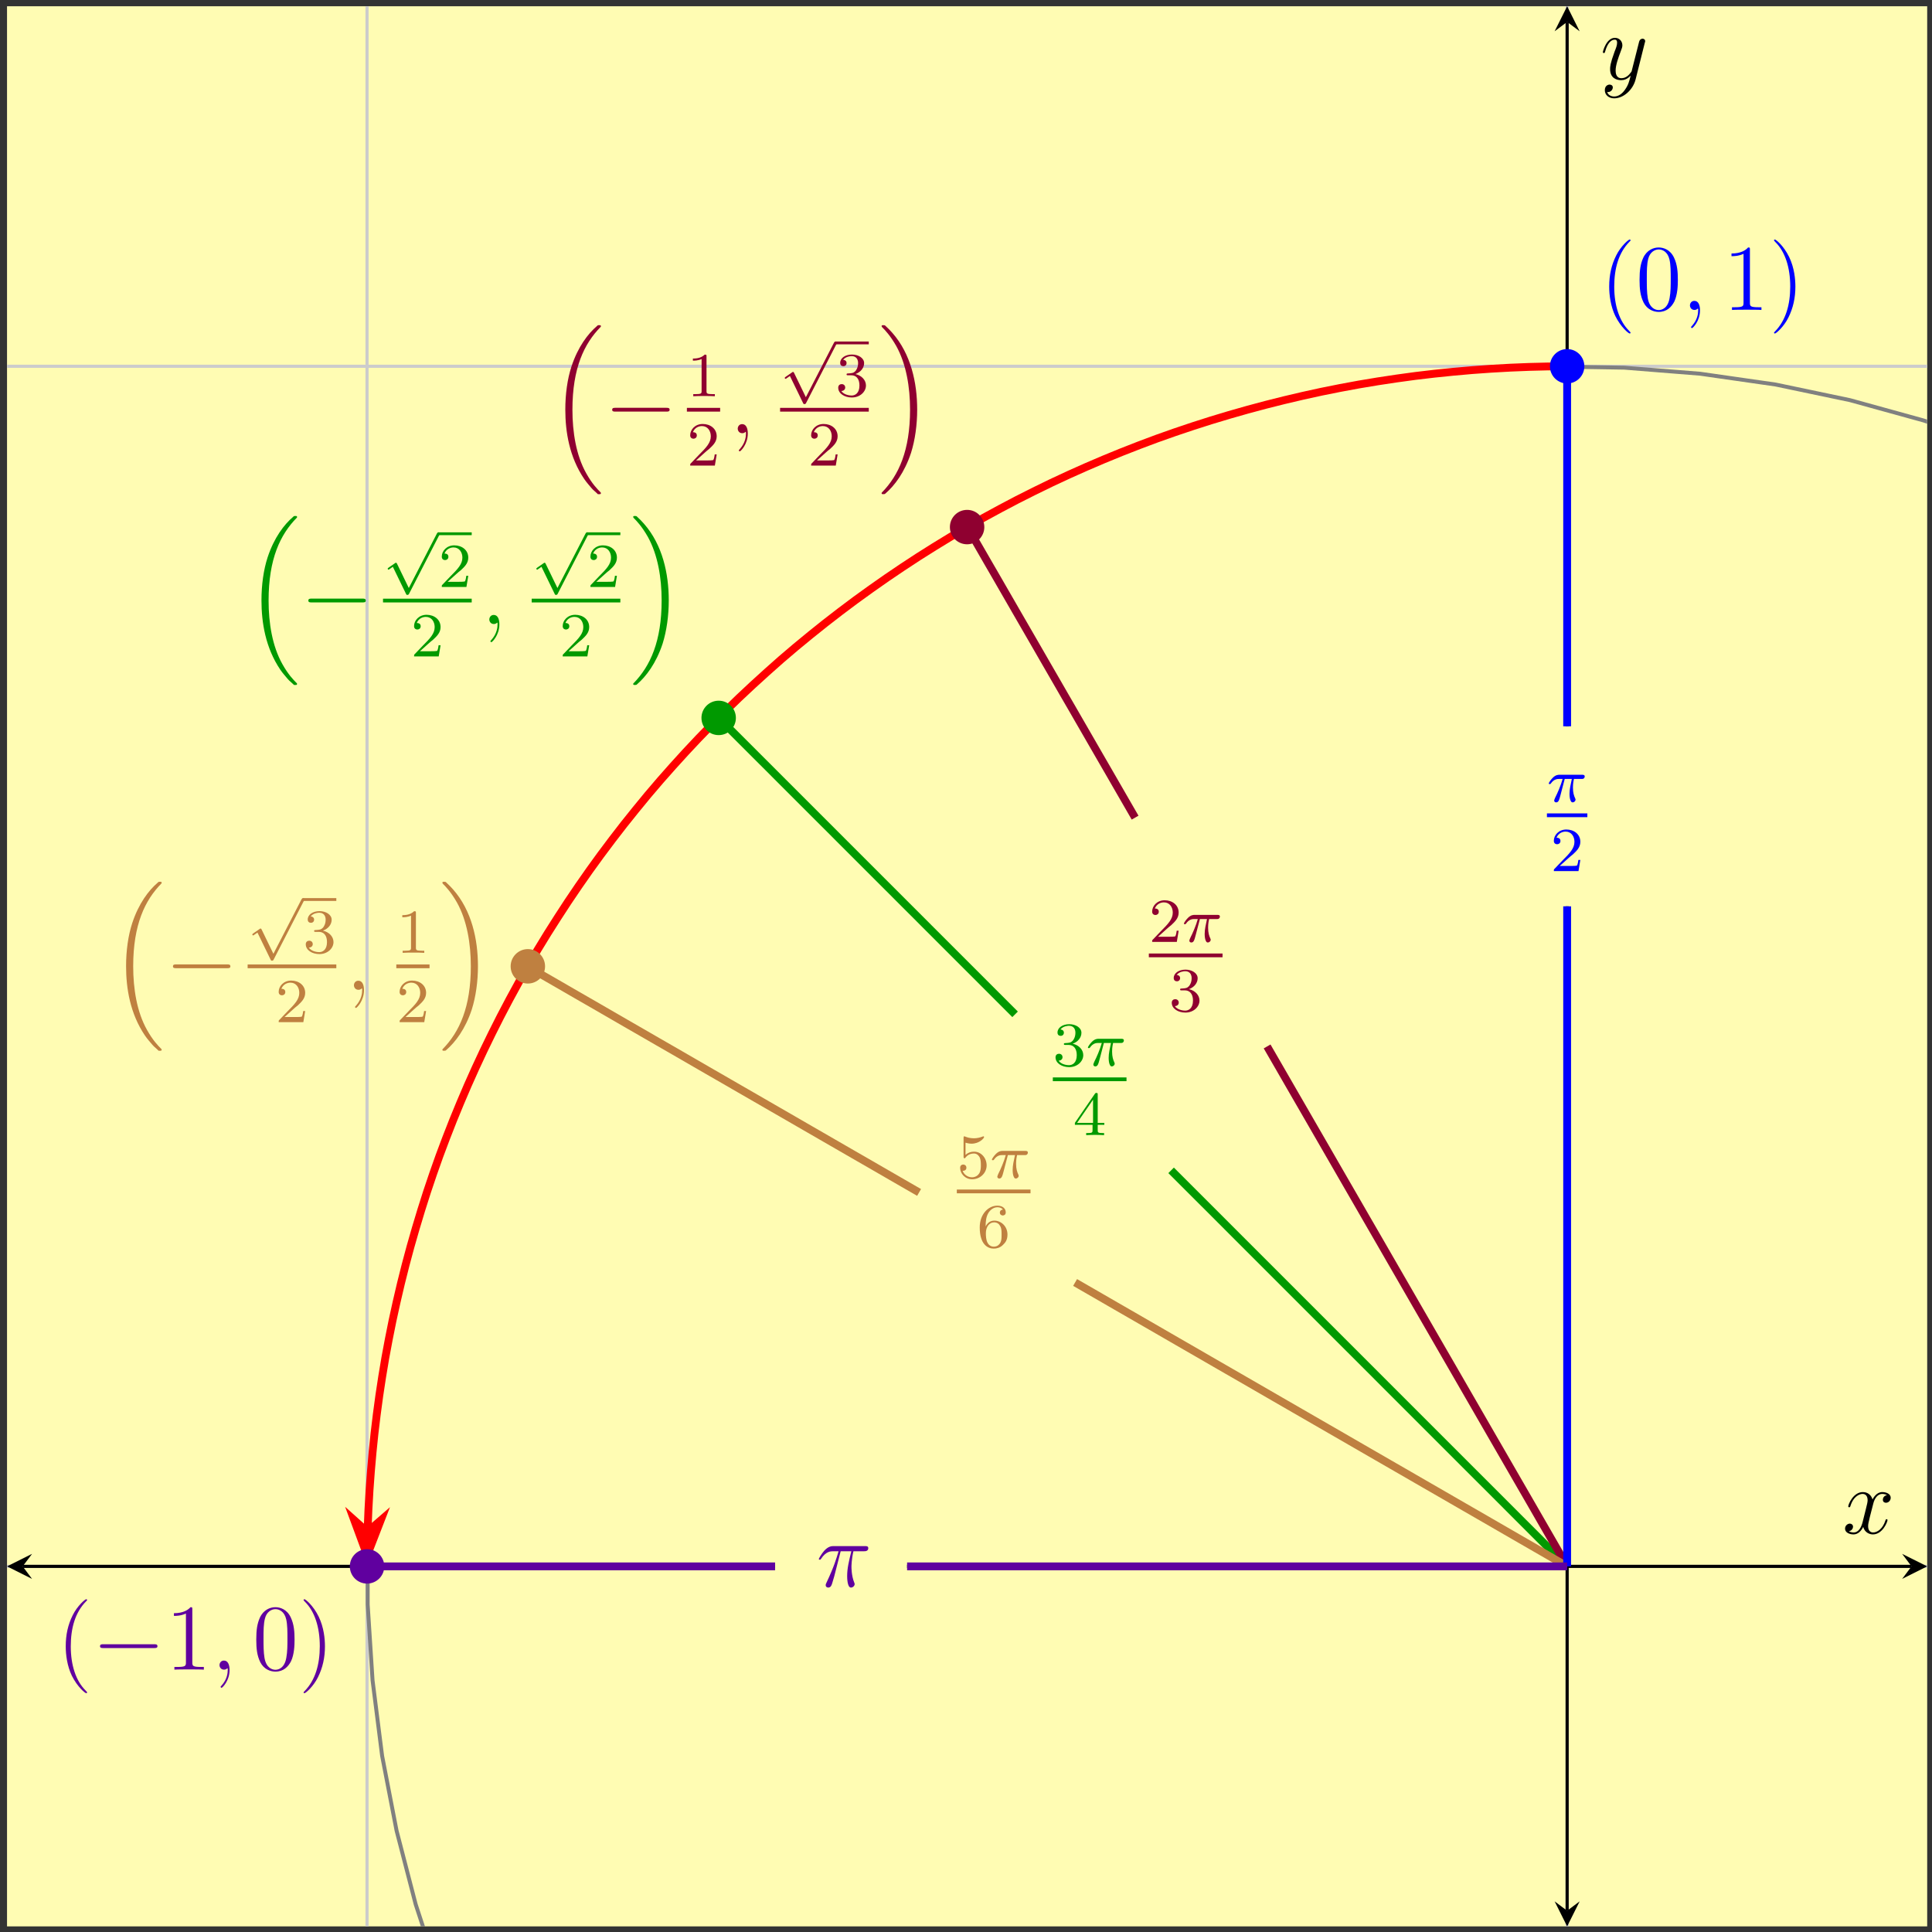 <?xml version="1.0" encoding="UTF-8"?>
<svg xmlns="http://www.w3.org/2000/svg" xmlns:xlink="http://www.w3.org/1999/xlink" width="246pt" height="246pt" viewBox="0 0 246 246" version="1.1">
<rect x="0" y="0" width="246" height="246" fill="#333333" stroke="none"/>
<defs>
<g>
<symbol overflow="visible" id="glyph0-0">
<path style="stroke:none;" d=""/>
</symbol>
<symbol overflow="visible" id="glyph0-1">
<path style="stroke:none;" d="M 2.016 -2.656 C 2.641 -2.656 3.047 -2.203 3.047 -1.359 C 3.047 -0.359 2.484 -0.078 2.062 -0.078 C 1.625 -0.078 1.016 -0.234 0.734 -0.656 C 1.031 -0.656 1.234 -0.844 1.234 -1.094 C 1.234 -1.359 1.047 -1.531 0.781 -1.531 C 0.578 -1.531 0.344 -1.406 0.344 -1.078 C 0.344 -0.328 1.156 0.172 2.078 0.172 C 3.125 0.172 3.875 -0.562 3.875 -1.359 C 3.875 -2.031 3.344 -2.625 2.531 -2.812 C 3.156 -3.031 3.641 -3.562 3.641 -4.203 C 3.641 -4.844 2.922 -5.297 2.094 -5.297 C 1.234 -5.297 0.594 -4.844 0.594 -4.234 C 0.594 -3.938 0.781 -3.812 1 -3.812 C 1.25 -3.812 1.406 -3.984 1.406 -4.219 C 1.406 -4.516 1.141 -4.625 0.969 -4.625 C 1.312 -5.062 1.922 -5.094 2.062 -5.094 C 2.266 -5.094 2.875 -5.031 2.875 -4.203 C 2.875 -3.656 2.641 -3.312 2.531 -3.188 C 2.297 -2.938 2.109 -2.922 1.625 -2.891 C 1.469 -2.891 1.406 -2.875 1.406 -2.766 C 1.406 -2.656 1.484 -2.656 1.625 -2.656 Z M 2.016 -2.656 "/>
</symbol>
<symbol overflow="visible" id="glyph0-2">
<path style="stroke:none;" d="M 3.141 -5.156 C 3.141 -5.312 3.141 -5.375 2.969 -5.375 C 2.875 -5.375 2.859 -5.375 2.781 -5.266 L 0.234 -1.562 L 0.234 -1.312 L 2.484 -1.312 L 2.484 -0.641 C 2.484 -0.344 2.469 -0.266 1.844 -0.266 L 1.672 -0.266 L 1.672 0 C 2.344 -0.031 2.359 -0.031 2.812 -0.031 C 3.266 -0.031 3.281 -0.031 3.953 0 L 3.953 -0.266 L 3.781 -0.266 C 3.156 -0.266 3.141 -0.344 3.141 -0.641 L 3.141 -1.312 L 3.984 -1.312 L 3.984 -1.562 L 3.141 -1.562 Z M 2.547 -4.516 L 2.547 -1.562 L 0.516 -1.562 Z M 2.547 -4.516 "/>
</symbol>
<symbol overflow="visible" id="glyph0-3">
<path style="stroke:none;" d="M 2.25 -1.625 C 2.375 -1.75 2.703 -2.016 2.844 -2.125 C 3.328 -2.578 3.797 -3.016 3.797 -3.734 C 3.797 -4.688 3 -5.297 2.016 -5.297 C 1.047 -5.297 0.422 -4.578 0.422 -3.859 C 0.422 -3.469 0.734 -3.422 0.844 -3.422 C 1.016 -3.422 1.266 -3.531 1.266 -3.844 C 1.266 -4.25 0.859 -4.25 0.766 -4.25 C 1 -4.844 1.531 -5.031 1.922 -5.031 C 2.656 -5.031 3.047 -4.406 3.047 -3.734 C 3.047 -2.906 2.469 -2.297 1.516 -1.344 L 0.516 -0.297 C 0.422 -0.219 0.422 -0.203 0.422 0 L 3.562 0 L 3.797 -1.422 L 3.547 -1.422 C 3.531 -1.266 3.469 -0.875 3.375 -0.719 C 3.328 -0.656 2.719 -0.656 2.594 -0.656 L 1.172 -0.656 Z M 2.25 -1.625 "/>
</symbol>
<symbol overflow="visible" id="glyph0-4">
<path style="stroke:none;" d="M 1.109 -4.484 C 1.219 -4.453 1.531 -4.359 1.875 -4.359 C 2.875 -4.359 3.469 -5.062 3.469 -5.188 C 3.469 -5.281 3.422 -5.297 3.375 -5.297 C 3.359 -5.297 3.344 -5.297 3.281 -5.266 C 2.969 -5.141 2.594 -5.047 2.172 -5.047 C 1.703 -5.047 1.312 -5.156 1.062 -5.266 C 0.984 -5.297 0.969 -5.297 0.953 -5.297 C 0.859 -5.297 0.859 -5.219 0.859 -5.062 L 0.859 -2.734 C 0.859 -2.594 0.859 -2.5 0.984 -2.5 C 1.047 -2.5 1.062 -2.531 1.109 -2.594 C 1.203 -2.703 1.5 -3.109 2.188 -3.109 C 2.625 -3.109 2.844 -2.75 2.922 -2.594 C 3.047 -2.312 3.062 -1.938 3.062 -1.641 C 3.062 -1.344 3.062 -0.906 2.844 -0.562 C 2.688 -0.312 2.359 -0.078 1.938 -0.078 C 1.422 -0.078 0.922 -0.391 0.734 -0.922 C 0.75 -0.906 0.812 -0.906 0.812 -0.906 C 1.031 -0.906 1.219 -1.047 1.219 -1.297 C 1.219 -1.594 0.984 -1.703 0.828 -1.703 C 0.672 -1.703 0.422 -1.625 0.422 -1.281 C 0.422 -0.562 1.047 0.172 1.953 0.172 C 2.953 0.172 3.797 -0.609 3.797 -1.594 C 3.797 -2.516 3.125 -3.344 2.188 -3.344 C 1.797 -3.344 1.422 -3.219 1.109 -2.938 Z M 1.109 -4.484 "/>
</symbol>
<symbol overflow="visible" id="glyph0-5">
<path style="stroke:none;" d="M 1.094 -2.641 C 1.094 -3.297 1.156 -3.875 1.438 -4.359 C 1.688 -4.766 2.094 -5.094 2.594 -5.094 C 2.75 -5.094 3.109 -5.062 3.297 -4.797 C 2.938 -4.766 2.906 -4.5 2.906 -4.422 C 2.906 -4.172 3.094 -4.047 3.281 -4.047 C 3.422 -4.047 3.656 -4.125 3.656 -4.438 C 3.656 -4.906 3.297 -5.297 2.578 -5.297 C 1.469 -5.297 0.344 -4.25 0.344 -2.531 C 0.344 -0.359 1.359 0.172 2.125 0.172 C 2.516 0.172 2.922 0.062 3.281 -0.281 C 3.609 -0.594 3.875 -0.922 3.875 -1.625 C 3.875 -2.656 3.078 -3.391 2.203 -3.391 C 1.625 -3.391 1.281 -3.031 1.094 -2.641 Z M 2.125 -0.078 C 1.703 -0.078 1.438 -0.359 1.328 -0.594 C 1.141 -0.953 1.125 -1.484 1.125 -1.797 C 1.125 -2.578 1.547 -3.172 2.172 -3.172 C 2.562 -3.172 2.812 -2.969 2.953 -2.688 C 3.125 -2.391 3.125 -2.031 3.125 -1.625 C 3.125 -1.219 3.125 -0.875 2.969 -0.578 C 2.75 -0.219 2.484 -0.078 2.125 -0.078 Z M 2.125 -0.078 "/>
</symbol>
<symbol overflow="visible" id="glyph0-6">
<path style="stroke:none;" d="M 2.5 -5.078 C 2.5 -5.297 2.484 -5.297 2.266 -5.297 C 1.938 -4.984 1.516 -4.797 0.766 -4.797 L 0.766 -4.531 C 0.984 -4.531 1.406 -4.531 1.875 -4.734 L 1.875 -0.656 C 1.875 -0.359 1.844 -0.266 1.094 -0.266 L 0.812 -0.266 L 0.812 0 C 1.141 -0.031 1.828 -0.031 2.188 -0.031 C 2.547 -0.031 3.234 -0.031 3.562 0 L 3.562 -0.266 L 3.281 -0.266 C 2.531 -0.266 2.5 -0.359 2.5 -0.656 Z M 2.5 -5.078 "/>
</symbol>
<symbol overflow="visible" id="glyph1-0">
<path style="stroke:none;" d=""/>
</symbol>
<symbol overflow="visible" id="glyph1-1">
<path style="stroke:none;" d="M 2.266 -2.906 L 3.172 -2.906 C 3.016 -2.188 2.875 -1.594 2.875 -1 C 2.875 -0.953 2.875 -0.609 2.953 -0.312 C 3.062 0.016 3.141 0.078 3.281 0.078 C 3.453 0.078 3.641 -0.078 3.641 -0.266 C 3.641 -0.312 3.641 -0.328 3.609 -0.406 C 3.438 -0.766 3.312 -1.156 3.312 -1.812 C 3.312 -1.984 3.312 -2.328 3.438 -2.906 L 4.406 -2.906 C 4.531 -2.906 4.609 -2.906 4.688 -2.969 C 4.797 -3.062 4.812 -3.156 4.812 -3.219 C 4.812 -3.438 4.609 -3.438 4.484 -3.438 L 1.609 -3.438 C 1.438 -3.438 1.125 -3.438 0.734 -3.047 C 0.453 -2.766 0.234 -2.406 0.234 -2.344 C 0.234 -2.266 0.281 -2.25 0.344 -2.25 C 0.438 -2.25 0.453 -2.266 0.5 -2.328 C 0.891 -2.906 1.359 -2.906 1.531 -2.906 L 2 -2.906 C 1.766 -2.062 1.344 -1.094 1.047 -0.516 C 1 -0.391 0.922 -0.234 0.922 -0.172 C 0.922 0 1.047 0.078 1.172 0.078 C 1.484 0.078 1.562 -0.219 1.734 -0.875 Z M 2.266 -2.906 "/>
</symbol>
<symbol overflow="visible" id="glyph2-0">
<path style="stroke:none;" d=""/>
</symbol>
<symbol overflow="visible" id="glyph2-1">
<path style="stroke:none;" d="M 3.891 2.906 C 3.891 2.875 3.891 2.844 3.688 2.641 C 2.484 1.438 1.812 -0.531 1.812 -2.969 C 1.812 -5.297 2.375 -7.297 3.766 -8.703 C 3.891 -8.812 3.891 -8.828 3.891 -8.875 C 3.891 -8.938 3.828 -8.969 3.781 -8.969 C 3.625 -8.969 2.641 -8.109 2.062 -6.938 C 1.453 -5.719 1.172 -4.453 1.172 -2.969 C 1.172 -1.906 1.344 -0.484 1.953 0.781 C 2.672 2.219 3.641 3 3.781 3 C 3.828 3 3.891 2.969 3.891 2.906 Z M 3.891 2.906 "/>
</symbol>
<symbol overflow="visible" id="glyph2-2">
<path style="stroke:none;" d="M 5.359 -3.828 C 5.359 -4.812 5.297 -5.781 4.859 -6.688 C 4.375 -7.688 3.516 -7.953 2.922 -7.953 C 2.234 -7.953 1.391 -7.609 0.938 -6.609 C 0.609 -5.859 0.484 -5.109 0.484 -3.828 C 0.484 -2.672 0.578 -1.797 1 -0.938 C 1.469 -0.031 2.297 0.25 2.922 0.25 C 3.953 0.25 4.547 -0.375 4.906 -1.062 C 5.328 -1.953 5.359 -3.125 5.359 -3.828 Z M 2.922 0.016 C 2.531 0.016 1.75 -0.203 1.531 -1.5 C 1.406 -2.219 1.406 -3.125 1.406 -3.969 C 1.406 -4.953 1.406 -5.828 1.594 -6.531 C 1.797 -7.344 2.406 -7.703 2.922 -7.703 C 3.375 -7.703 4.062 -7.438 4.297 -6.406 C 4.453 -5.719 4.453 -4.781 4.453 -3.969 C 4.453 -3.172 4.453 -2.266 4.312 -1.531 C 4.094 -0.219 3.328 0.016 2.922 0.016 Z M 2.922 0.016 "/>
</symbol>
<symbol overflow="visible" id="glyph2-3">
<path style="stroke:none;" d="M 3.438 -7.656 C 3.438 -7.938 3.438 -7.953 3.203 -7.953 C 2.922 -7.625 2.312 -7.188 1.094 -7.188 L 1.094 -6.844 C 1.359 -6.844 1.953 -6.844 2.625 -7.141 L 2.625 -0.922 C 2.625 -0.484 2.578 -0.344 1.531 -0.344 L 1.156 -0.344 L 1.156 0 C 1.484 -0.031 2.641 -0.031 3.031 -0.031 C 3.438 -0.031 4.578 -0.031 4.906 0 L 4.906 -0.344 L 4.531 -0.344 C 3.484 -0.344 3.438 -0.484 3.438 -0.922 Z M 3.438 -7.656 "/>
</symbol>
<symbol overflow="visible" id="glyph2-4">
<path style="stroke:none;" d="M 3.375 -2.969 C 3.375 -3.891 3.25 -5.359 2.578 -6.75 C 1.875 -8.188 0.891 -8.969 0.766 -8.969 C 0.719 -8.969 0.656 -8.938 0.656 -8.875 C 0.656 -8.828 0.656 -8.812 0.859 -8.609 C 2.062 -7.406 2.719 -5.422 2.719 -2.984 C 2.719 -0.672 2.156 1.328 0.781 2.734 C 0.656 2.844 0.656 2.875 0.656 2.906 C 0.656 2.969 0.719 3 0.766 3 C 0.922 3 1.906 2.141 2.484 0.969 C 3.094 -0.25 3.375 -1.547 3.375 -2.969 Z M 3.375 -2.969 "/>
</symbol>
<symbol overflow="visible" id="glyph3-0">
<path style="stroke:none;" d=""/>
</symbol>
<symbol overflow="visible" id="glyph3-1">
<path style="stroke:none;" d="M 2.328 0.047 C 2.328 -0.641 2.109 -1.156 1.609 -1.156 C 1.234 -1.156 1.047 -0.844 1.047 -0.578 C 1.047 -0.328 1.219 0 1.625 0 C 1.781 0 1.906 -0.047 2.016 -0.156 C 2.047 -0.172 2.062 -0.172 2.062 -0.172 C 2.094 -0.172 2.094 -0.016 2.094 0.047 C 2.094 0.438 2.016 1.219 1.328 2 C 1.188 2.141 1.188 2.156 1.188 2.188 C 1.188 2.25 1.25 2.312 1.312 2.312 C 1.406 2.312 2.328 1.422 2.328 0.047 Z M 2.328 0.047 "/>
</symbol>
<symbol overflow="visible" id="glyph3-2">
<path style="stroke:none;" d="M 3.094 -4.5 L 4.453 -4.5 C 4.125 -3.172 3.922 -2.297 3.922 -1.344 C 3.922 -1.172 3.922 0.125 4.406 0.125 C 4.656 0.125 4.875 -0.109 4.875 -0.312 C 4.875 -0.375 4.875 -0.391 4.797 -0.578 C 4.469 -1.406 4.469 -2.422 4.469 -2.516 C 4.469 -2.578 4.469 -3.438 4.719 -4.5 L 6.062 -4.5 C 6.219 -4.5 6.609 -4.5 6.609 -4.891 C 6.609 -5.156 6.391 -5.156 6.172 -5.156 L 2.234 -5.156 C 1.953 -5.156 1.547 -5.156 1 -4.562 C 0.688 -4.219 0.312 -3.578 0.312 -3.516 C 0.312 -3.438 0.375 -3.422 0.438 -3.422 C 0.531 -3.422 0.531 -3.453 0.594 -3.531 C 1.219 -4.5 1.844 -4.5 2.141 -4.5 L 2.828 -4.5 C 2.562 -3.609 2.266 -2.562 1.281 -0.484 C 1.188 -0.281 1.188 -0.266 1.188 -0.188 C 1.188 0.062 1.406 0.125 1.5 0.125 C 1.859 0.125 1.953 -0.188 2.094 -0.688 C 2.281 -1.297 2.281 -1.328 2.406 -1.812 Z M 3.094 -4.5 "/>
</symbol>
<symbol overflow="visible" id="glyph3-3">
<path style="stroke:none;" d="M 5.672 -4.875 C 5.281 -4.812 5.141 -4.516 5.141 -4.297 C 5.141 -4 5.359 -3.906 5.531 -3.906 C 5.891 -3.906 6.141 -4.219 6.141 -4.547 C 6.141 -5.047 5.562 -5.266 5.062 -5.266 C 4.344 -5.266 3.938 -4.547 3.828 -4.328 C 3.547 -5.219 2.812 -5.266 2.594 -5.266 C 1.375 -5.266 0.734 -3.703 0.734 -3.438 C 0.734 -3.391 0.781 -3.328 0.859 -3.328 C 0.953 -3.328 0.984 -3.406 1 -3.453 C 1.406 -4.781 2.219 -5.031 2.562 -5.031 C 3.094 -5.031 3.203 -4.531 3.203 -4.25 C 3.203 -3.984 3.125 -3.703 2.984 -3.125 L 2.578 -1.5 C 2.406 -0.781 2.062 -0.125 1.422 -0.125 C 1.359 -0.125 1.062 -0.125 0.812 -0.281 C 1.25 -0.359 1.344 -0.719 1.344 -0.859 C 1.344 -1.094 1.156 -1.25 0.938 -1.25 C 0.641 -1.25 0.328 -0.984 0.328 -0.609 C 0.328 -0.109 0.891 0.125 1.406 0.125 C 1.984 0.125 2.391 -0.328 2.641 -0.828 C 2.828 -0.125 3.438 0.125 3.875 0.125 C 5.094 0.125 5.734 -1.453 5.734 -1.703 C 5.734 -1.766 5.688 -1.812 5.625 -1.812 C 5.516 -1.812 5.5 -1.75 5.469 -1.656 C 5.141 -0.609 4.453 -0.125 3.906 -0.125 C 3.484 -0.125 3.266 -0.438 3.266 -0.922 C 3.266 -1.188 3.312 -1.375 3.5 -2.156 L 3.922 -3.797 C 4.094 -4.5 4.5 -5.031 5.062 -5.031 C 5.078 -5.031 5.422 -5.031 5.672 -4.875 Z M 5.672 -4.875 "/>
</symbol>
<symbol overflow="visible" id="glyph3-4">
<path style="stroke:none;" d="M 3.141 1.344 C 2.828 1.797 2.359 2.203 1.766 2.203 C 1.625 2.203 1.047 2.172 0.875 1.625 C 0.906 1.641 0.969 1.641 0.984 1.641 C 1.344 1.641 1.594 1.328 1.594 1.047 C 1.594 0.781 1.359 0.688 1.188 0.688 C 0.984 0.688 0.578 0.828 0.578 1.406 C 0.578 2.016 1.094 2.438 1.766 2.438 C 2.969 2.438 4.172 1.344 4.5 0.016 L 5.672 -4.656 C 5.688 -4.703 5.719 -4.781 5.719 -4.859 C 5.719 -5.031 5.562 -5.156 5.391 -5.156 C 5.281 -5.156 5.031 -5.109 4.938 -4.75 L 4.047 -1.234 C 4 -1.016 4 -0.984 3.891 -0.859 C 3.656 -0.531 3.266 -0.125 2.688 -0.125 C 2.016 -0.125 1.953 -0.781 1.953 -1.094 C 1.953 -1.781 2.281 -2.703 2.609 -3.562 C 2.734 -3.906 2.812 -4.078 2.812 -4.312 C 2.812 -4.812 2.453 -5.266 1.859 -5.266 C 0.766 -5.266 0.328 -3.531 0.328 -3.438 C 0.328 -3.391 0.375 -3.328 0.453 -3.328 C 0.562 -3.328 0.578 -3.375 0.625 -3.547 C 0.906 -4.547 1.359 -5.031 1.828 -5.031 C 1.938 -5.031 2.141 -5.031 2.141 -4.641 C 2.141 -4.328 2.016 -3.984 1.828 -3.531 C 1.25 -1.953 1.25 -1.562 1.25 -1.281 C 1.25 -0.141 2.062 0.125 2.656 0.125 C 3 0.125 3.438 0.016 3.844 -0.438 L 3.859 -0.422 C 3.688 0.281 3.562 0.75 3.141 1.344 Z M 3.141 1.344 "/>
</symbol>
<symbol overflow="visible" id="glyph4-0">
<path style="stroke:none;" d=""/>
</symbol>
<symbol overflow="visible" id="glyph4-1">
<path style="stroke:none;" d="M 7.875 -2.75 C 8.078 -2.75 8.297 -2.75 8.297 -2.984 C 8.297 -3.234 8.078 -3.234 7.875 -3.234 L 1.406 -3.234 C 1.203 -3.234 0.984 -3.234 0.984 -2.984 C 0.984 -2.75 1.203 -2.75 1.406 -2.75 Z M 7.875 -2.75 "/>
</symbol>
<symbol overflow="visible" id="glyph5-0">
<path style="stroke:none;" d=""/>
</symbol>
<symbol overflow="visible" id="glyph5-1">
<path style="stroke:none;" d="M 6.156 20.891 C 6.188 20.906 6.281 21.031 6.297 21.031 L 6.562 21.031 C 6.594 21.031 6.688 21.016 6.688 20.906 C 6.688 20.859 6.672 20.828 6.641 20.797 C 6.219 20.375 5.562 19.703 4.828 18.391 C 3.531 16.094 3.062 13.141 3.062 10.281 C 3.062 4.969 4.562 1.859 6.656 -0.266 C 6.688 -0.297 6.688 -0.328 6.688 -0.359 C 6.688 -0.484 6.609 -0.484 6.469 -0.484 C 6.312 -0.484 6.281 -0.484 6.188 -0.375 C 5.047 0.594 3.766 2.266 2.938 4.781 C 2.422 6.359 2.156 8.281 2.156 10.266 C 2.156 13.094 2.672 16.297 4.547 19.078 C 4.859 19.547 5.312 20.031 5.312 20.047 C 5.422 20.188 5.594 20.375 5.688 20.469 Z M 6.156 20.891 "/>
</symbol>
<symbol overflow="visible" id="glyph5-2">
<path style="stroke:none;" d="M 4.969 10.266 C 4.969 6.844 4.172 3.188 1.812 0.5 C 1.656 0.312 1.203 -0.156 0.922 -0.406 C 0.844 -0.484 0.812 -0.484 0.656 -0.484 C 0.531 -0.484 0.438 -0.484 0.438 -0.359 C 0.438 -0.312 0.484 -0.266 0.5 -0.234 C 0.906 0.172 1.547 0.844 2.297 2.156 C 3.578 4.453 4.062 7.406 4.062 10.266 C 4.062 15.453 2.625 18.625 0.484 20.812 C 0.453 20.828 0.438 20.875 0.438 20.906 C 0.438 21.031 0.531 21.031 0.656 21.031 C 0.812 21.031 0.844 21.031 0.938 20.938 C 2.078 19.953 3.359 18.281 4.188 15.766 C 4.703 14.125 4.969 12.188 4.969 10.266 Z M 4.969 10.266 "/>
</symbol>
<symbol overflow="visible" id="glyph6-0">
<path style="stroke:none;" d=""/>
</symbol>
<symbol overflow="visible" id="glyph6-1">
<path style="stroke:none;" d="M 3.281 6.734 L 1.781 3.641 C 1.734 3.547 1.703 3.516 1.641 3.516 C 1.609 3.516 1.594 3.516 1.516 3.578 L 0.703 4.141 C 0.594 4.219 0.594 4.25 0.594 4.281 C 0.594 4.328 0.625 4.391 0.703 4.391 C 0.734 4.391 0.75 4.391 0.844 4.312 C 0.953 4.25 1.109 4.125 1.25 4.031 L 2.922 7.469 C 2.984 7.609 3.016 7.609 3.094 7.609 C 3.234 7.609 3.266 7.562 3.328 7.438 L 7.172 -0.031 C 7.234 -0.141 7.234 -0.156 7.234 -0.188 C 7.234 -0.281 7.156 -0.359 7.047 -0.359 C 6.953 -0.359 6.922 -0.297 6.859 -0.203 Z M 3.281 6.734 "/>
</symbol>
</g>
<clipPath id="clip1">
  <path d="M 39 39 L 245.387 39 L 245.387 245.285 L 39 245.285 Z M 39 39 "/>
</clipPath>
</defs>
<g id="surface1">
<path style=" stroke:none;fill-rule:nonzero;fill:rgb(100%,98.47%,70.001%);fill-opacity:1;" d="M 0.895 245.285 L 245.387 245.285 L 245.387 0.797 L 0.895 0.797 Z M 0.895 245.285 "/>
<path style="fill:none;stroke-width:0.399;stroke-linecap:butt;stroke-linejoin:miter;stroke:rgb(79.999%,79.999%,79.999%);stroke-opacity:1;stroke-miterlimit:10;" d="M 45.84 0.002 L 45.84 244.49 M 198.649 0.002 L 198.649 244.49 " transform="matrix(1,0,0,-1,0.894,245.287)"/>
<path style="fill:none;stroke-width:0.399;stroke-linecap:butt;stroke-linejoin:miter;stroke:rgb(79.999%,79.999%,79.999%);stroke-opacity:1;stroke-miterlimit:10;" d="M 0.001 45.842 L 244.493 45.842 M 0.001 198.65 L 244.493 198.65 " transform="matrix(1,0,0,-1,0.894,245.287)"/>
<path style="fill:none;stroke-width:0.199;stroke-linecap:butt;stroke-linejoin:miter;stroke:rgb(50%,50%,50%);stroke-opacity:1;stroke-miterlimit:10;" d="M 45.84 44.424 L 45.84 47.26 M 198.649 44.424 L 198.649 47.26 " transform="matrix(1,0,0,-1,0.894,245.287)"/>
<path style="fill:none;stroke-width:0.199;stroke-linecap:butt;stroke-linejoin:miter;stroke:rgb(50%,50%,50%);stroke-opacity:1;stroke-miterlimit:10;" d="M 197.231 45.842 L 200.067 45.842 M 197.231 198.65 L 200.067 198.65 " transform="matrix(1,0,0,-1,0.894,245.287)"/>
<path style="fill:none;stroke-width:0.399;stroke-linecap:butt;stroke-linejoin:miter;stroke:rgb(0%,0%,0%);stroke-opacity:1;stroke-miterlimit:10;" d="M 1.993 45.842 L 242.501 45.842 " transform="matrix(1,0,0,-1,0.894,245.287)"/>
<path style=" stroke:none;fill-rule:nonzero;fill:rgb(0%,0%,0%);fill-opacity:1;" d="M 0.895 199.445 L 4.082 201.039 L 2.887 199.445 L 4.082 197.852 "/>
<path style=" stroke:none;fill-rule:nonzero;fill:rgb(0%,0%,0%);fill-opacity:1;" d="M 245.387 199.445 L 242.199 197.852 L 243.395 199.445 L 242.199 201.039 "/>
<path style="fill:none;stroke-width:0.399;stroke-linecap:butt;stroke-linejoin:miter;stroke:rgb(0%,0%,0%);stroke-opacity:1;stroke-miterlimit:10;" d="M 198.649 1.994 L 198.649 242.498 " transform="matrix(1,0,0,-1,0.894,245.287)"/>
<path style=" stroke:none;fill-rule:nonzero;fill:rgb(0%,0%,0%);fill-opacity:1;" d="M 199.543 245.285 L 201.137 242.098 L 199.543 243.293 L 197.949 242.098 "/>
<path style=" stroke:none;fill-rule:nonzero;fill:rgb(0%,0%,0%);fill-opacity:1;" d="M 199.543 0.797 L 197.949 3.984 L 199.543 2.789 L 201.137 3.984 "/>
<g clip-path="url(#clip1)" clip-rule="nonzero">
<path style="fill:none;stroke-width:0.498;stroke-linecap:butt;stroke-linejoin:miter;stroke:rgb(50%,50%,50%);stroke-opacity:1;stroke-miterlimit:10;" d="M 351.458 45.842 L 351.141 55.533 L 350.223 65.182 L 348.692 74.756 L 346.551 84.213 L 343.825 93.521 L 340.504 102.631 L 336.618 111.51 L 332.176 120.135 L 327.196 128.451 L 321.696 136.435 L 315.704 144.06 L 309.239 151.283 L 302.329 158.084 L 295.001 164.435 L 287.282 170.307 L 279.211 175.682 L 270.813 180.529 L 262.126 184.834 L 253.184 188.58 L 244.02 191.752 L 234.672 194.334 L 225.184 196.326 L 215.586 197.701 L 205.922 198.471 L 196.227 198.627 L 186.547 198.162 L 176.911 197.088 L 167.36 195.404 L 157.942 193.115 L 148.676 190.244 L 139.622 186.779 L 130.801 182.752 L 122.254 178.178 L 114.016 173.06 L 106.118 167.439 L 98.586 161.326 L 91.469 154.748 L 84.778 147.728 L 78.543 140.303 L 72.797 132.494 L 67.551 124.342 L 62.836 115.865 L 58.672 107.107 L 55.059 98.111 L 52.044 88.896 L 49.606 79.514 L 47.766 69.99 L 46.544 60.373 L 45.922 50.697 L 45.922 41.006 L 46.544 31.33 L 47.762 21.709 L 49.602 12.189 L 52.036 2.803 L 55.055 -6.408 L 58.665 -15.408 L 62.833 -24.166 L 67.543 -32.643 L 72.786 -40.795 L 78.536 -48.608 L 84.766 -56.033 L 91.458 -63.049 L 98.575 -69.631 L 106.102 -75.744 L 114.004 -81.369 L 122.235 -86.483 L 130.79 -91.057 L 139.606 -95.088 L 148.661 -98.553 L 157.922 -101.428 L 167.34 -103.717 L 176.891 -105.404 L 186.528 -106.475 L 196.211 -106.943 L 205.903 -106.787 L 215.571 -106.018 L 225.168 -104.647 L 234.657 -102.654 L 244.004 -100.068 L 253.168 -96.9 L 262.11 -93.154 L 270.797 -88.85 L 279.196 -84.006 L 287.27 -78.635 L 294.985 -72.764 L 302.313 -66.416 L 309.223 -59.611 L 315.692 -52.389 L 321.684 -44.768 L 327.184 -36.783 L 332.168 -28.463 L 336.61 -19.846 L 340.497 -10.959 L 343.817 -1.854 L 346.547 7.451 L 348.688 16.908 L 350.219 26.482 L 351.137 36.135 L 351.454 45.826 " transform="matrix(1,0,0,-1,0.894,245.287)"/>
</g>
<path style="fill:none;stroke-width:0.996;stroke-linecap:butt;stroke-linejoin:miter;stroke:rgb(100%,0%,0%);stroke-opacity:1;stroke-miterlimit:10;" d="M 198.649 198.65 L 196.227 198.627 L 193.801 198.568 L 191.383 198.471 L 188.958 198.334 L 186.54 198.162 L 184.129 197.947 L 181.715 197.701 L 179.309 197.416 L 176.907 197.088 L 174.508 196.725 L 172.118 196.326 L 169.735 195.885 L 167.356 195.408 L 164.989 194.889 L 162.629 194.334 L 160.278 193.744 L 157.934 193.115 L 155.602 192.451 L 153.282 191.752 L 150.973 191.014 L 148.672 190.24 L 146.391 189.432 L 144.118 188.58 L 141.86 187.697 L 139.622 186.779 L 137.387 185.822 L 135.176 184.834 L 132.977 183.81 L 130.797 182.748 L 128.633 181.658 L 126.489 180.529 L 124.356 179.369 L 122.251 178.174 L 120.157 176.943 L 118.09 175.682 L 116.04 174.389 L 114.012 173.06 L 112.004 171.701 L 110.02 170.31 L 108.051 168.889 L 106.11 167.435 L 104.196 165.955 L 102.301 164.439 L 100.426 162.896 L 98.583 161.326 L 96.77 159.717 L 94.973 158.084 L 93.204 156.428 L 91.465 154.74 L 89.751 153.025 L 88.063 151.287 L 86.403 149.517 L 84.774 147.725 L 83.168 145.908 L 81.594 144.064 L 80.055 142.189 L 78.54 140.299 L 77.059 138.381 L 75.602 136.439 L 74.18 134.475 L 72.793 132.49 L 71.434 130.482 L 70.11 128.451 L 68.809 126.4 L 67.547 124.334 L 66.317 122.244 L 65.122 120.135 L 63.961 118.006 L 62.833 115.857 L 61.743 113.693 L 60.684 111.514 L 59.661 109.318 L 58.669 107.103 L 57.715 104.873 L 56.794 102.631 L 55.911 100.373 L 55.059 98.103 L 54.251 95.818 L 53.477 93.521 L 52.743 91.209 L 52.044 88.889 L 51.376 86.557 L 50.747 84.213 L 50.157 81.865 L 49.606 79.506 L 49.086 77.135 L 48.61 74.76 L 48.165 72.373 L 47.766 69.982 L 47.403 67.588 L 47.079 65.182 L 46.79 62.775 L 46.544 60.365 L 46.333 57.951 L 46.157 55.533 L 46.02 53.111 L 45.922 50.689 L 45.864 48.267 L 45.883 50.474 " transform="matrix(1,0,0,-1,0.894,245.287)"/>
<path style="fill-rule:nonzero;fill:rgb(100%,0%,0%);fill-opacity:1;stroke-width:0.996;stroke-linecap:butt;stroke-linejoin:miter;stroke:rgb(100%,0%,0%);stroke-opacity:1;stroke-miterlimit:10;" d="M 6.055 -0.001 L 1.607 1.682 L 3.086 -0.002 L 1.607 -1.682 Z M 6.055 -0.001 " transform="matrix(-0.008,1,1,0.008,46.8,191.973)"/>
<path style="fill:none;stroke-width:0.996;stroke-linecap:butt;stroke-linejoin:miter;stroke:rgb(0%,59.999%,0%);stroke-opacity:1;stroke-miterlimit:10;" d="M 148.223 96.267 L 150.325 94.166 L 152.426 92.068 L 154.528 89.967 L 156.626 87.865 L 169.235 75.256 L 171.336 73.158 L 173.438 71.057 L 175.536 68.955 L 186.043 58.447 L 188.145 56.349 L 190.247 54.248 L 192.344 52.146 L 198.649 45.842 " transform="matrix(1,0,0,-1,0.894,245.287)"/>
<g style="fill:rgb(0%,59.999%,0%);fill-opacity:1;">
  <use xlink:href="#glyph0-1" x="134.056" y="135.706"/>
</g>
<g style="fill:rgb(0%,59.999%,0%);fill-opacity:1;">
  <use xlink:href="#glyph1-1" x="138.29" y="135.706"/>
</g>
<path style="fill:none;stroke-width:0.478;stroke-linecap:butt;stroke-linejoin:miter;stroke:rgb(0%,59.999%,0%);stroke-opacity:1;stroke-miterlimit:10;" d="M 50.288 -227.101 L 59.67 -227.101 " transform="matrix(1,0,0,-1,83.767,-89.675)"/>
<g style="fill:rgb(0%,59.999%,0%);fill-opacity:1;">
  <use xlink:href="#glyph0-2" x="136.63" y="144.536"/>
</g>
<path style="fill:none;stroke-width:0.996;stroke-linecap:butt;stroke-linejoin:miter;stroke:rgb(0%,59.999%,0%);stroke-opacity:1;stroke-miterlimit:10;" d="M 90.614 153.877 L 95.333 149.158 L 96.907 147.588 L 98.477 146.014 L 103.196 141.295 L 104.77 139.725 L 106.34 138.15 L 111.059 133.432 L 112.633 131.861 L 114.204 130.287 L 115.778 128.717 L 117.348 127.142 L 122.067 122.424 L 123.641 120.853 L 125.211 119.279 L 128.356 116.135 " transform="matrix(1,0,0,-1,0.894,245.287)"/>
<path style="fill:none;stroke-width:0.996;stroke-linecap:butt;stroke-linejoin:miter;stroke:rgb(56.25%,0%,18.75%);stroke-opacity:1;stroke-miterlimit:10;" d="M 160.446 112.045 L 162.04 109.287 L 163.629 106.529 L 165.223 103.771 L 166.813 101.014 L 168.407 98.252 L 169.997 95.494 L 171.59 92.736 L 173.18 89.978 L 174.774 87.221 L 176.364 84.463 L 177.958 81.701 L 179.547 78.943 L 181.141 76.185 L 182.731 73.428 L 184.325 70.67 L 185.915 67.912 L 187.508 65.15 L 189.098 62.392 L 190.692 59.635 L 192.282 56.877 L 193.876 54.119 L 195.465 51.361 L 197.059 48.599 L 198.649 45.842 " transform="matrix(1,0,0,-1,0.894,245.287)"/>
<g style="fill:rgb(56.25%,0%,18.75%);fill-opacity:1;">
  <use xlink:href="#glyph0-3" x="146.281" y="119.929"/>
</g>
<g style="fill:rgb(56.25%,0%,18.75%);fill-opacity:1;">
  <use xlink:href="#glyph1-1" x="150.515" y="119.929"/>
</g>
<path style="fill:none;stroke-width:0.478;stroke-linecap:butt;stroke-linejoin:miter;stroke:rgb(56.25%,0%,18.75%);stroke-opacity:1;stroke-miterlimit:10;" d="M 50.289 -227.1 L 59.672 -227.1 " transform="matrix(1,0,0,-1,95.992,-105.452)"/>
<g style="fill:rgb(56.25%,0%,18.75%);fill-opacity:1;">
  <use xlink:href="#glyph0-1" x="148.855" y="128.759"/>
</g>
<path style="fill:none;stroke-width:0.996;stroke-linecap:butt;stroke-linejoin:miter;stroke:rgb(56.25%,0%,18.75%);stroke-opacity:1;stroke-miterlimit:10;" d="M 122.247 178.248 L 124.028 175.162 L 124.918 173.615 L 125.813 172.072 L 126.704 170.525 L 127.594 168.982 L 128.485 167.435 L 129.376 165.892 L 130.27 164.346 L 131.161 162.803 L 132.051 161.256 L 133.833 158.17 L 134.723 156.623 L 135.618 155.08 L 136.508 153.533 L 137.399 151.99 L 138.29 150.443 L 139.18 148.9 L 140.075 147.353 L 140.965 145.81 L 141.856 144.264 L 143.637 141.178 " transform="matrix(1,0,0,-1,0.894,245.287)"/>
<path style="fill:none;stroke-width:0.996;stroke-linecap:butt;stroke-linejoin:miter;stroke:rgb(75%,50%,25%);stroke-opacity:1;stroke-miterlimit:10;" d="M 135.997 81.99 L 138.61 80.486 L 141.219 78.978 L 143.829 77.475 L 146.442 75.967 L 149.051 74.459 L 151.661 72.955 L 154.27 71.447 L 156.883 69.943 L 162.102 66.928 L 164.711 65.424 L 167.325 63.916 L 169.934 62.412 L 172.543 60.904 L 175.157 59.396 L 177.766 57.892 L 180.376 56.385 L 182.985 54.881 L 185.598 53.373 L 188.208 51.869 L 190.817 50.361 L 193.43 48.853 L 196.04 47.349 L 198.649 45.842 " transform="matrix(1,0,0,-1,0.894,245.287)"/>
<g style="fill:rgb(75%,50%,25%);fill-opacity:1;">
  <use xlink:href="#glyph0-4" x="121.831" y="149.983"/>
</g>
<g style="fill:rgb(75%,50%,25%);fill-opacity:1;">
  <use xlink:href="#glyph1-1" x="126.065" y="149.983"/>
</g>
<path style="fill:none;stroke-width:0.478;stroke-linecap:butt;stroke-linejoin:miter;stroke:rgb(75%,50%,25%);stroke-opacity:1;stroke-miterlimit:10;" d="M 50.29 -227.101 L 59.673 -227.101 " transform="matrix(1,0,0,-1,71.542,-75.398)"/>
<g style="fill:rgb(75%,50%,25%);fill-opacity:1;">
  <use xlink:href="#glyph0-5" x="124.405" y="158.813"/>
</g>
<path style="fill:none;stroke-width:0.996;stroke-linecap:butt;stroke-linejoin:miter;stroke:rgb(75%,50%,25%);stroke-opacity:1;stroke-miterlimit:10;" d="M 66.317 122.197 L 68.395 120.998 L 70.469 119.803 L 72.543 118.603 L 74.622 117.408 L 78.77 115.01 L 80.848 113.814 L 82.922 112.615 L 85.001 111.42 L 89.149 109.021 L 91.227 107.826 L 93.301 106.627 L 95.376 105.432 L 97.454 104.232 L 99.528 103.037 L 101.602 101.838 L 103.68 100.639 L 105.754 99.443 L 107.829 98.244 L 109.907 97.049 L 111.981 95.85 L 114.059 94.65 L 116.133 93.455 " transform="matrix(1,0,0,-1,0.894,245.287)"/>
<path style="fill:none;stroke-width:0.996;stroke-linecap:butt;stroke-linejoin:miter;stroke:rgb(100%,98.47%,70.001%);stroke-opacity:1;stroke-miterlimit:10;" d="M 198.649 129.885 L 198.649 152.807 " transform="matrix(1,0,0,-1,0.894,245.287)"/>
<path style="fill:none;stroke-width:0.996;stroke-linecap:butt;stroke-linejoin:miter;stroke:rgb(0%,0%,100%);stroke-opacity:1;stroke-miterlimit:10;" d="M 198.649 45.842 L 198.649 129.885 " transform="matrix(1,0,0,-1,0.894,245.287)"/>
<g style="fill:rgb(0%,0%,100%);fill-opacity:1;">
  <use xlink:href="#glyph1-1" x="196.969" y="102.088"/>
</g>
<path style="fill:none;stroke-width:0.478;stroke-linecap:butt;stroke-linejoin:miter;stroke:rgb(0%,0%,100%);stroke-opacity:1;stroke-miterlimit:10;" d="M 50.289 -227.102 L 55.437 -227.102 " transform="matrix(1,0,0,-1,146.68,-123.293)"/>
<g style="fill:rgb(0%,0%,100%);fill-opacity:1;">
  <use xlink:href="#glyph0-3" x="197.426" y="110.918"/>
</g>
<path style="fill:none;stroke-width:0.996;stroke-linecap:butt;stroke-linejoin:miter;stroke:rgb(0%,0%,100%);stroke-opacity:1;stroke-miterlimit:10;" d="M 198.649 152.807 L 198.649 198.65 " transform="matrix(1,0,0,-1,0.894,245.287)"/>
<g style="fill:rgb(0%,0%,100%);fill-opacity:1;">
  <use xlink:href="#glyph2-1" x="203.727" y="39.465"/>
  <use xlink:href="#glyph2-2" x="208.28" y="39.465"/>
</g>
<g style="fill:rgb(0%,0%,100%);fill-opacity:1;">
  <use xlink:href="#glyph3-1" x="214.133" y="39.465"/>
</g>
<g style="fill:rgb(0%,0%,100%);fill-opacity:1;">
  <use xlink:href="#glyph2-3" x="219.377" y="39.465"/>
  <use xlink:href="#glyph2-4" x="225.23" y="39.465"/>
</g>
<path style="fill:none;stroke-width:0.996;stroke-linecap:butt;stroke-linejoin:miter;stroke:rgb(100%,98.47%,70.001%);stroke-opacity:1;stroke-miterlimit:10;" d="M 97.797 45.842 L 114.606 45.842 " transform="matrix(1,0,0,-1,0.894,245.287)"/>
<path style="fill:none;stroke-width:0.996;stroke-linecap:butt;stroke-linejoin:miter;stroke:rgb(37.5%,0%,62.5%);stroke-opacity:1;stroke-miterlimit:10;" d="M 114.606 45.842 L 198.649 45.842 " transform="matrix(1,0,0,-1,0.894,245.287)"/>
<g style="fill:rgb(37.5%,0%,62.5%);fill-opacity:1;">
  <use xlink:href="#glyph3-2" x="103.947" y="202.019"/>
</g>
<path style="fill:none;stroke-width:0.996;stroke-linecap:butt;stroke-linejoin:miter;stroke:rgb(37.5%,0%,62.5%);stroke-opacity:1;stroke-miterlimit:10;" d="M 45.84 45.842 L 97.797 45.842 " transform="matrix(1,0,0,-1,0.894,245.287)"/>
<g style="fill:rgb(37.5%,0%,62.5%);fill-opacity:1;">
  <use xlink:href="#glyph2-1" x="7.199" y="212.595"/>
</g>
<g style="fill:rgb(37.5%,0%,62.5%);fill-opacity:1;">
  <use xlink:href="#glyph4-1" x="11.752" y="212.595"/>
</g>
<g style="fill:rgb(37.5%,0%,62.5%);fill-opacity:1;">
  <use xlink:href="#glyph2-3" x="21.05" y="212.595"/>
</g>
<g style="fill:rgb(37.5%,0%,62.5%);fill-opacity:1;">
  <use xlink:href="#glyph3-1" x="26.903" y="212.595"/>
</g>
<g style="fill:rgb(37.5%,0%,62.5%);fill-opacity:1;">
  <use xlink:href="#glyph2-2" x="32.147" y="212.595"/>
  <use xlink:href="#glyph2-4" x="38" y="212.595"/>
</g>
<g style="fill:rgb(75%,50%,25%);fill-opacity:1;">
  <use xlink:href="#glyph5-1" x="13.898" y="112.76"/>
</g>
<g style="fill:rgb(75%,50%,25%);fill-opacity:1;">
  <use xlink:href="#glyph4-1" x="21.038" y="126.03"/>
</g>
<g style="fill:rgb(75%,50%,25%);fill-opacity:1;">
  <use xlink:href="#glyph6-1" x="31.532" y="114.713"/>
</g>
<path style="fill:none;stroke-width:0.359;stroke-linecap:butt;stroke-linejoin:miter;stroke:rgb(75%,50%,25%);stroke-opacity:1;stroke-miterlimit:10;" d="M 73.785 -218.593 L 78.019 -218.593 " transform="matrix(1,0,0,-1,-35.195,-104.058)"/>
<g style="fill:rgb(75%,50%,25%);fill-opacity:1;">
  <use xlink:href="#glyph0-1" x="38.589" y="121.311"/>
</g>
<path style="fill:none;stroke-width:0.478;stroke-linecap:butt;stroke-linejoin:miter;stroke:rgb(75%,50%,25%);stroke-opacity:1;stroke-miterlimit:10;" d="M 66.726 -227.101 L 78.019 -227.101 " transform="matrix(1,0,0,-1,-35.195,-104.058)"/>
<g style="fill:rgb(75%,50%,25%);fill-opacity:1;">
  <use xlink:href="#glyph0-3" x="35.061" y="130.153"/>
</g>
<g style="fill:rgb(75%,50%,25%);fill-opacity:1;">
  <use xlink:href="#glyph3-1" x="44.019" y="126.03"/>
</g>
<g style="fill:rgb(75%,50%,25%);fill-opacity:1;">
  <use xlink:href="#glyph0-6" x="50.459" y="121.323"/>
</g>
<path style="fill:none;stroke-width:0.478;stroke-linecap:butt;stroke-linejoin:miter;stroke:rgb(75%,50%,25%);stroke-opacity:1;stroke-miterlimit:10;" d="M 85.656 -227.101 L 89.886 -227.101 " transform="matrix(1,0,0,-1,-35.195,-104.058)"/>
<g style="fill:rgb(75%,50%,25%);fill-opacity:1;">
  <use xlink:href="#glyph0-3" x="50.459" y="130.153"/>
</g>
<g style="fill:rgb(75%,50%,25%);fill-opacity:1;">
  <use xlink:href="#glyph5-2" x="55.888" y="112.76"/>
</g>
<g style="fill:rgb(0%,59.999%,0%);fill-opacity:1;">
  <use xlink:href="#glyph5-1" x="31.137" y="66.185"/>
</g>
<g style="fill:rgb(0%,59.999%,0%);fill-opacity:1;">
  <use xlink:href="#glyph4-1" x="38.277" y="79.455"/>
</g>
<g style="fill:rgb(0%,59.999%,0%);fill-opacity:1;">
  <use xlink:href="#glyph6-1" x="48.771" y="68.138"/>
</g>
<path style="fill:none;stroke-width:0.359;stroke-linecap:butt;stroke-linejoin:miter;stroke:rgb(0%,59.999%,0%);stroke-opacity:1;stroke-miterlimit:10;" d="M 73.784 -218.594 L 78.019 -218.594 " transform="matrix(1,0,0,-1,-17.956,-150.633)"/>
<g style="fill:rgb(0%,59.999%,0%);fill-opacity:1;">
  <use xlink:href="#glyph0-3" x="55.828" y="74.736"/>
</g>
<path style="fill:none;stroke-width:0.478;stroke-linecap:butt;stroke-linejoin:miter;stroke:rgb(0%,59.999%,0%);stroke-opacity:1;stroke-miterlimit:10;" d="M 66.726 -227.102 L 78.019 -227.102 " transform="matrix(1,0,0,-1,-17.956,-150.633)"/>
<g style="fill:rgb(0%,59.999%,0%);fill-opacity:1;">
  <use xlink:href="#glyph0-3" x="52.3" y="83.578"/>
</g>
<g style="fill:rgb(0%,59.999%,0%);fill-opacity:1;">
  <use xlink:href="#glyph3-1" x="61.258" y="79.455"/>
</g>
<g style="fill:rgb(0%,59.999%,0%);fill-opacity:1;">
  <use xlink:href="#glyph6-1" x="67.698" y="68.138"/>
</g>
<path style="fill:none;stroke-width:0.359;stroke-linecap:butt;stroke-linejoin:miter;stroke:rgb(0%,59.999%,0%);stroke-opacity:1;stroke-miterlimit:10;" d="M 92.71 -218.594 L 96.944 -218.594 " transform="matrix(1,0,0,-1,-17.956,-150.633)"/>
<g style="fill:rgb(0%,59.999%,0%);fill-opacity:1;">
  <use xlink:href="#glyph0-3" x="74.755" y="74.736"/>
</g>
<path style="fill:none;stroke-width:0.478;stroke-linecap:butt;stroke-linejoin:miter;stroke:rgb(0%,59.999%,0%);stroke-opacity:1;stroke-miterlimit:10;" d="M 85.655 -227.102 L 96.944 -227.102 " transform="matrix(1,0,0,-1,-17.956,-150.633)"/>
<g style="fill:rgb(0%,59.999%,0%);fill-opacity:1;">
  <use xlink:href="#glyph0-3" x="71.226" y="83.578"/>
</g>
<g style="fill:rgb(0%,59.999%,0%);fill-opacity:1;">
  <use xlink:href="#glyph5-2" x="80.184" y="66.185"/>
</g>
<g style="fill:rgb(56.25%,0%,18.75%);fill-opacity:1;">
  <use xlink:href="#glyph5-1" x="69.825" y="41.889"/>
</g>
<g style="fill:rgb(56.25%,0%,18.75%);fill-opacity:1;">
  <use xlink:href="#glyph4-1" x="76.965" y="55.159"/>
</g>
<g style="fill:rgb(56.25%,0%,18.75%);fill-opacity:1;">
  <use xlink:href="#glyph0-6" x="87.459" y="50.452"/>
</g>
<path style="fill:none;stroke-width:0.478;stroke-linecap:butt;stroke-linejoin:miter;stroke:rgb(56.25%,0%,18.75%);stroke-opacity:1;stroke-miterlimit:10;" d="M 66.729 -227.101 L 70.963 -227.101 " transform="matrix(1,0,0,-1,20.732,-174.929)"/>
<g style="fill:rgb(56.25%,0%,18.75%);fill-opacity:1;">
  <use xlink:href="#glyph0-3" x="87.459" y="59.282"/>
</g>
<g style="fill:rgb(56.25%,0%,18.75%);fill-opacity:1;">
  <use xlink:href="#glyph3-1" x="92.889" y="55.159"/>
</g>
<g style="fill:rgb(56.25%,0%,18.75%);fill-opacity:1;">
  <use xlink:href="#glyph6-1" x="99.329" y="43.842"/>
</g>
<path style="fill:none;stroke-width:0.359;stroke-linecap:butt;stroke-linejoin:miter;stroke:rgb(56.25%,0%,18.75%);stroke-opacity:1;stroke-miterlimit:10;" d="M 85.655 -218.593 L 89.889 -218.593 " transform="matrix(1,0,0,-1,20.732,-174.929)"/>
<g style="fill:rgb(56.25%,0%,18.75%);fill-opacity:1;">
  <use xlink:href="#glyph0-1" x="106.386" y="50.44"/>
</g>
<path style="fill:none;stroke-width:0.478;stroke-linecap:butt;stroke-linejoin:miter;stroke:rgb(56.25%,0%,18.75%);stroke-opacity:1;stroke-miterlimit:10;" d="M 78.596 -227.101 L 89.889 -227.101 " transform="matrix(1,0,0,-1,20.732,-174.929)"/>
<g style="fill:rgb(56.25%,0%,18.75%);fill-opacity:1;">
  <use xlink:href="#glyph0-3" x="102.857" y="59.282"/>
</g>
<g style="fill:rgb(56.25%,0%,18.75%);fill-opacity:1;">
  <use xlink:href="#glyph5-2" x="111.815" y="41.889"/>
</g>
<path style="fill-rule:nonzero;fill:rgb(0%,0%,100%);fill-opacity:1;stroke-width:0.399;stroke-linecap:butt;stroke-linejoin:miter;stroke:rgb(0%,0%,100%);stroke-opacity:1;stroke-miterlimit:10;" d="M 200.641 198.65 C 200.641 199.748 199.751 200.642 198.649 200.642 C 197.547 200.642 196.657 199.748 196.657 198.65 C 196.657 197.549 197.547 196.658 198.649 196.658 C 199.751 196.658 200.641 197.549 200.641 198.65 Z M 200.641 198.65 " transform="matrix(1,0,0,-1,0.894,245.287)"/>
<path style="fill-rule:nonzero;fill:rgb(37.5%,0%,62.5%);fill-opacity:1;stroke-width:0.399;stroke-linecap:butt;stroke-linejoin:miter;stroke:rgb(37.5%,0%,62.5%);stroke-opacity:1;stroke-miterlimit:10;" d="M 47.836 45.842 C 47.836 46.943 46.942 47.834 45.84 47.834 C 44.743 47.834 43.848 46.943 43.848 45.842 C 43.848 44.74 44.743 43.849 45.84 43.849 C 46.942 43.849 47.836 44.74 47.836 45.842 Z M 47.836 45.842 " transform="matrix(1,0,0,-1,0.894,245.287)"/>
<path style="fill-rule:nonzero;fill:rgb(75%,50%,25%);fill-opacity:1;stroke-width:0.399;stroke-linecap:butt;stroke-linejoin:miter;stroke:rgb(75%,50%,25%);stroke-opacity:1;stroke-miterlimit:10;" d="M 68.309 122.244 C 68.309 123.346 67.418 124.24 66.317 124.24 C 65.219 124.24 64.325 123.346 64.325 122.244 C 64.325 121.146 65.219 120.252 66.317 120.252 C 67.418 120.252 68.309 121.146 68.309 122.244 Z M 68.309 122.244 " transform="matrix(1,0,0,-1,0.894,245.287)"/>
<path style="fill-rule:nonzero;fill:rgb(0%,59.999%,0%);fill-opacity:1;stroke-width:0.399;stroke-linecap:butt;stroke-linejoin:miter;stroke:rgb(0%,59.999%,0%);stroke-opacity:1;stroke-miterlimit:10;" d="M 92.606 153.877 C 92.606 154.978 91.715 155.869 90.614 155.869 C 89.512 155.869 88.622 154.978 88.622 153.877 C 88.622 152.775 89.512 151.885 90.614 151.885 C 91.715 151.885 92.606 152.775 92.606 153.877 Z M 92.606 153.877 " transform="matrix(1,0,0,-1,0.894,245.287)"/>
<path style="fill-rule:nonzero;fill:rgb(56.25%,0%,18.75%);fill-opacity:1;stroke-width:0.399;stroke-linecap:butt;stroke-linejoin:miter;stroke:rgb(56.25%,0%,18.75%);stroke-opacity:1;stroke-miterlimit:10;" d="M 124.239 178.174 C 124.239 179.275 123.348 180.166 122.247 180.166 C 121.145 180.166 120.254 179.275 120.254 178.174 C 120.254 177.072 121.145 176.182 122.247 176.182 C 123.348 176.182 124.239 177.072 124.239 178.174 Z M 124.239 178.174 " transform="matrix(1,0,0,-1,0.894,245.287)"/>
<g style="fill:rgb(0%,0%,0%);fill-opacity:1;">
  <use xlink:href="#glyph3-3" x="234.601" y="195.251"/>
</g>
<g style="fill:rgb(0%,0%,0%);fill-opacity:1;">
  <use xlink:href="#glyph3-4" x="203.763" y="10.083"/>
</g>
</g>
</svg>

